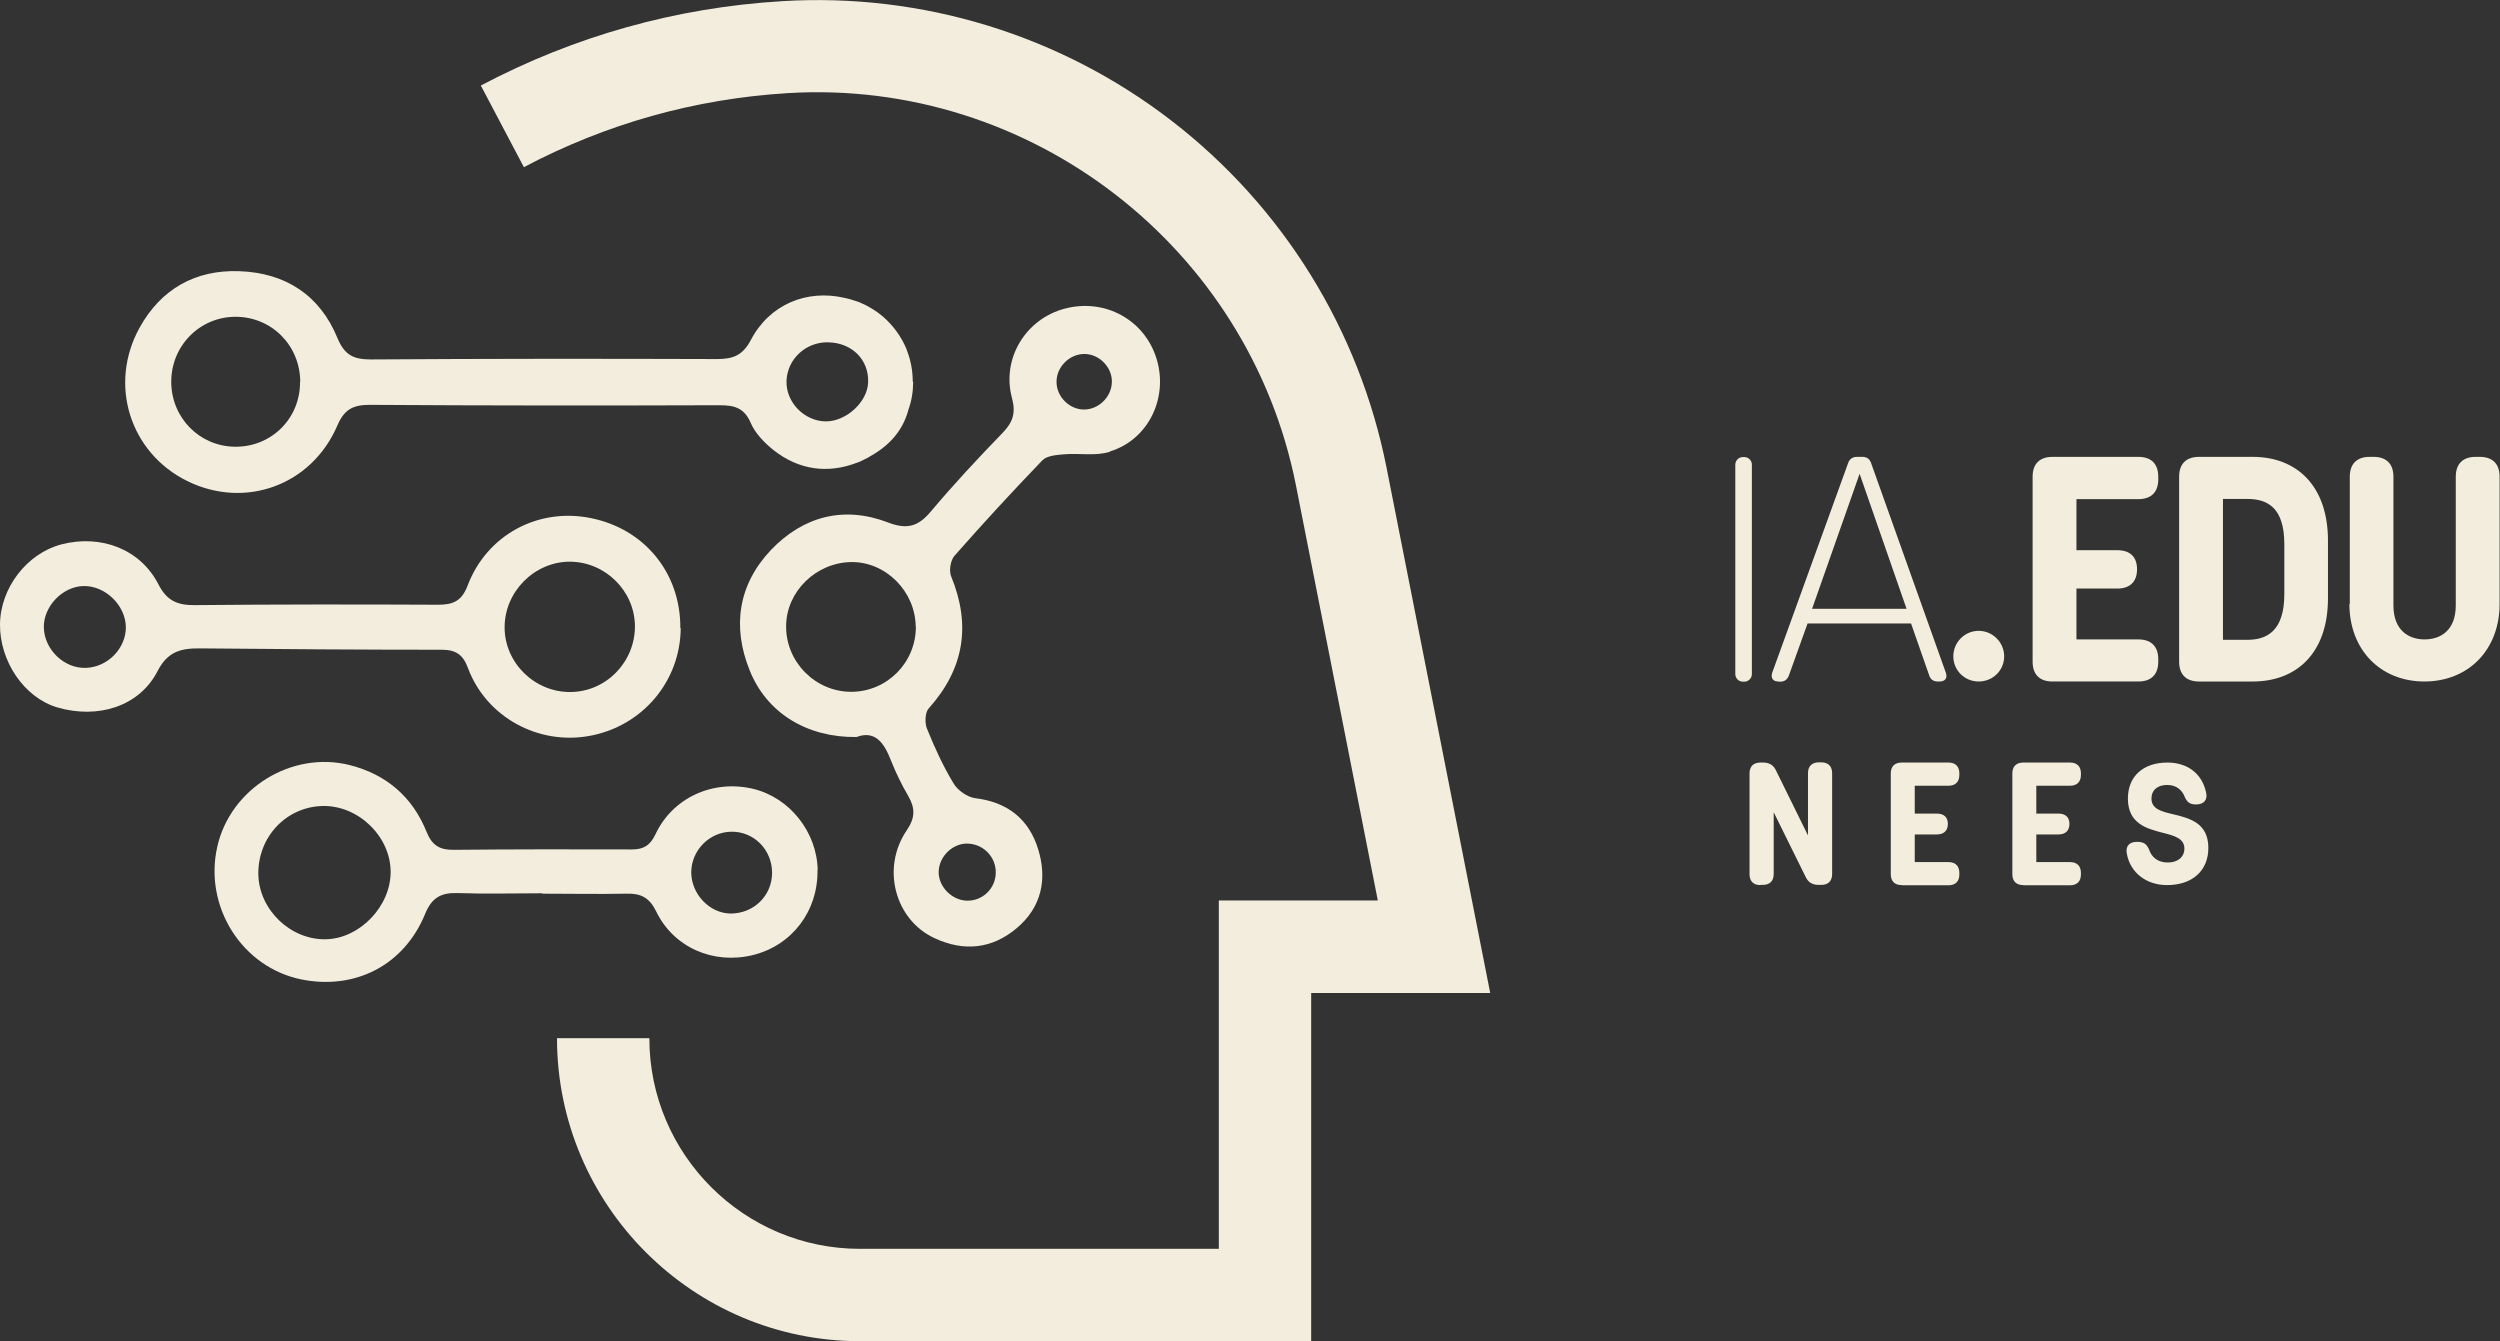 <?xml version="1.0" encoding="UTF-8"?>
<svg id="Camada_1" xmlns="http://www.w3.org/2000/svg" viewBox="0 0 128.32 68.84">
  <rect x="0" y="0" width="128.32" height="68.84" fill="#333333" stroke="none"/>
  <defs>
    <style>
      .cls-1 {
        fill: #f2eddd;
      }
    </style>
  </defs>
  <path class="cls-1" d="M89.46,23.46h.07c.21,0,.39.17.39.39v10.75c0,.21-.17.39-.39.39h-.07c-.21,0-.39-.17-.39-.39v-10.75c0-.21.17-.39.39-.39Z"/>
  <path class="cls-1" d="M91.28,34.98c-.27,0-.4-.17-.32-.44l3.9-10.77c.07-.21.23-.32.45-.32h.28c.22,0,.38.1.45.32l3.84,10.77c.09.27-.05.44-.32.44h-.1c-.22,0-.37-.1-.44-.32l-.93-2.66h-5.31l-.96,2.67c-.07.21-.23.32-.45.32h-.08ZM93.01,31.25h4.85l-2.41-6.93-2.44,6.93Z"/>
  <path class="cls-1" d="M100.26,33.69c0-.72.58-1.31,1.3-1.31s1.31.59,1.31,1.31-.58,1.29-1.31,1.29-1.3-.58-1.3-1.29"/>
  <path class="cls-1" d="M105.35,34.98c-.66,0-1.02-.36-1.02-1.02v-9.49c0-.66.36-1.02,1.02-1.02h4.41c.66,0,1.02.36,1.02,1.02v.13c0,.66-.36,1.02-1.02,1.02h-3.18v2.62h2.09c.66,0,1.02.34,1.02.98s-.36.99-1.02.99h-2.09v2.61h3.18c.66,0,1.02.36,1.02,1.02v.12c0,.66-.36,1.02-1.02,1.02h-4.41Z"/>
  <path class="cls-1" d="M112.87,34.98c-.66,0-1.02-.36-1.02-1.02v-9.49c0-.66.36-1.02,1.02-1.02h2.76c2.27,0,3.86,1.5,3.86,4.3v2.96c0,2.79-1.59,4.27-3.86,4.27h-2.76ZM114.1,32.84h1.26c.98,0,1.89-.44,1.89-2.34v-2.57c0-1.88-.87-2.32-1.89-2.32h-1.26v7.23Z"/>
  <path class="cls-1" d="M120.61,31v-6.53c0-.66.36-1.02,1.02-1.02h.2c.66,0,1.02.36,1.02,1.02v6.6c0,1.33.83,1.75,1.6,1.75.83,0,1.6-.47,1.6-1.75v-6.6c0-.66.36-1.02,1.02-1.02h.21c.66,0,1.02.36,1.02,1.02v6.53c0,2.35-1.6,3.98-3.86,3.98s-3.85-1.63-3.85-3.98"/>
  <path class="cls-1" d="M90.36,45.43c-.36,0-.56-.2-.56-.56v-5.17c0-.36.2-.56.56-.56h.14c.31,0,.53.13.66.41l1.64,3.33v-3.19c0-.36.2-.56.56-.56h.12c.36,0,.56.2.56.56v5.17c0,.36-.2.56-.56.56h-.14c-.31,0-.53-.13-.66-.41l-1.64-3.32v3.17c0,.36-.2.56-.56.56h-.12Z"/>
  <path class="cls-1" d="M97.61,45.43c-.36,0-.56-.2-.56-.56v-5.17c0-.36.2-.56.56-.56h2.4c.36,0,.56.2.56.56v.07c0,.36-.2.56-.56.56h-1.73v1.43h1.14c.36,0,.56.19.56.53s-.2.54-.56.54h-1.14v1.42h1.73c.36,0,.56.2.56.56v.07c0,.36-.2.56-.56.56h-2.4Z"/>
  <path class="cls-1" d="M103.85,45.43c-.36,0-.56-.2-.56-.56v-5.17c0-.36.2-.56.56-.56h2.4c.36,0,.56.2.56.56v.07c0,.36-.2.56-.56.56h-1.73v1.43h1.14c.36,0,.56.19.56.53s-.2.54-.56.54h-1.14v1.42h1.73c.36,0,.56.2.56.56v.07c0,.36-.2.56-.56.56h-2.4Z"/>
  <path class="cls-1" d="M111.23,45.43c-1.07,0-1.88-.64-2.06-1.59-.09-.4.12-.63.51-.63h.04c.35,0,.48.16.58.38.14.42.46.68.97.68.49,0,.85-.26.85-.72,0-.52-.53-.66-1.13-.81-.81-.21-1.77-.47-1.77-1.75,0-1.14.78-1.85,2.03-1.85,1.02,0,1.77.56,1.98,1.52.1.38-.1.63-.5.63h-.04c-.31,0-.44-.15-.54-.36-.14-.38-.44-.64-.92-.64s-.8.26-.8.7c0,.54.53.67,1.14.81.82.2,1.78.44,1.78,1.72,0,1.18-.83,1.91-2.12,1.91h0Z"/>
  <path class="cls-1" d="M56.96,23.19c-.72.23-1.57.06-2.35.13-.38.03-.88.07-1.11.31-1.54,1.6-3.04,3.23-4.51,4.9-.2.23-.29.76-.17,1.05,1.03,2.51.67,4.75-1.15,6.78-.19.21-.21.75-.09,1.04.39.97.83,1.93,1.37,2.82.21.35.71.7,1.11.75,1.66.2,2.76,1.08,3.23,2.63.47,1.53.17,2.96-1.09,4.03-1.28,1.08-2.72,1.23-4.24.52-2.02-.94-2.74-3.59-1.42-5.53.44-.65.44-1.13.08-1.76-.34-.58-.64-1.2-.89-1.83-.35-.9-.81-1.56-1.77-1.2-2.53.03-4.6-1.22-5.48-3.42-.91-2.25-.59-4.41,1.1-6.19,1.66-1.73,3.74-2.27,6.01-1.4.99.38,1.56.19,2.2-.58,1.17-1.39,2.41-2.72,3.68-4.03.52-.54.68-1.02.47-1.79-.54-2.03.72-4.06,2.72-4.58,2.05-.54,4.08.57,4.7,2.56.62,1.99-.39,4.15-2.38,4.77M48.18,44.74c-.02.76.67,1.47,1.45,1.49.8.02,1.47-.62,1.48-1.43.02-.8-.62-1.47-1.43-1.5-.77-.03-1.48.65-1.5,1.44M47,32.15c-.02-1.8-1.54-3.32-3.3-3.3-1.81.02-3.34,1.51-3.35,3.28-.02,1.84,1.49,3.37,3.33,3.38,1.85,0,3.34-1.5,3.33-3.36M57.07,19.63c.03-.75-.61-1.43-1.36-1.46-.79-.03-1.49.65-1.48,1.44,0,.75.66,1.41,1.41,1.41.75,0,1.41-.64,1.43-1.4"/>
  <path class="cls-1" d="M34.94,32.24c-.02,2.73-1.96,5.03-4.67,5.53-2.64.49-5.31-.96-6.25-3.48-.25-.68-.61-.94-1.35-.94-4.13,0-8.25-.03-12.38-.07-.98-.01-1.68.14-2.21,1.18-.93,1.8-3.05,2.46-5.14,1.85C1.25,35.81-.02,33.95,0,32.04c.02-1.87,1.39-3.64,3.16-4.1,2.02-.52,4.04.24,4.97,2.05.44.86.99,1.08,1.88,1.07,4.16-.04,8.32-.04,12.48-.02.77,0,1.21-.19,1.51-.98.99-2.61,3.62-4.01,6.31-3.47,2.77.55,4.63,2.82,4.61,5.65M6.46,32.18c-.02-1.12-1.06-2.12-2.17-2.1-1.08.02-2.06,1.05-2.04,2.12.02,1.14,1.05,2.13,2.17,2.08,1.12-.04,2.06-1.02,2.04-2.11M32.59,32.11c-.03-1.8-1.53-3.27-3.34-3.28-1.82,0-3.35,1.54-3.35,3.37,0,1.83,1.55,3.34,3.39,3.32,1.84-.02,3.32-1.56,3.3-3.41"/>
  <path class="cls-1" d="M41.96,44.67c.03,2.09-1.3,3.85-3.31,4.35-2.03.5-4.07-.38-4.97-2.24-.34-.7-.78-.93-1.51-.91-1.45.03-2.89,0-4.34,0v-.02c-1.45,0-2.9.04-4.34-.01-.86-.03-1.33.24-1.67,1.07-1.08,2.64-3.6,3.92-6.36,3.36-3.03-.62-5-3.72-4.31-6.8.67-3,3.83-4.95,6.8-4.2,1.89.48,3.23,1.64,3.95,3.44.28.69.68.92,1.39.91,3.05-.03,6.1-.03,9.15-.02.6,0,.93-.21,1.2-.77.88-1.89,2.96-2.83,5.02-2.34,1.87.45,3.28,2.22,3.31,4.18M20.05,44.75c0-1.81-1.65-3.41-3.47-3.38-1.87.03-3.34,1.57-3.32,3.49.02,1.82,1.65,3.4,3.48,3.35,1.73-.04,3.32-1.7,3.31-3.46M39.63,44.8c0-1.18-.93-2.13-2.1-2.11-1.12.02-2.04.95-2.05,2.08,0,1.12.94,2.11,2.02,2.12,1.19,0,2.12-.91,2.13-2.08"/>
  <path class="cls-1" d="M46.87,19.6c0,.5-.08.98-.24,1.42-.27,1.04-.94,1.81-1.88,2.35-.06.03-.12.07-.18.11-.08.04-.17.08-.26.13-.03.01-.06.03-.08.04-.05.03-.11.05-.16.07-.04.02-.08.03-.11.04-1.48.56-2.95.37-4.26-.66-.47-.38-.94-.86-1.17-1.4-.34-.78-.85-.9-1.6-.9-5.98.02-11.96.02-17.95-.02-.85,0-1.3.22-1.66,1.05-1.32,3.09-4.75,4.32-7.71,2.86-2.94-1.45-4.06-4.96-2.44-7.88,1.1-1.98,2.86-2.97,5.11-2.89,2.37.08,4.14,1.23,5.04,3.43.37.89.84,1.1,1.72,1.1,5.92-.04,11.84-.04,17.76-.02.82,0,1.32-.18,1.74-.98.96-1.83,2.87-2.61,4.81-2.16.06.01.11.03.17.04.04.01.08.02.12.03.06.02.13.04.19.06.04.01.08.03.13.04.05.02.11.04.16.06.02,0,.03.01.05.02.42.18.81.42,1.15.71.52.45.94,1.02,1.21,1.67,0,0,0,0,0,.01.07.17.12.34.17.51.1.37.15.76.15,1.15M15.41,19.61c0-1.87-1.46-3.35-3.32-3.35-1.84,0-3.32,1.5-3.3,3.37.02,1.83,1.46,3.28,3.27,3.3,1.87.02,3.35-1.45,3.34-3.32M44.56,19.62c.04-1.16-.83-2.03-2.06-2.05-1.14-.02-2.09.86-2.13,1.98-.04,1.09.91,2.07,2.02,2.08,1.05,0,2.14-1,2.17-2.01"/>
  <path class="cls-1" d="M67.3,68.84h-23.16c-8.57,0-15.55-6.98-15.55-15.55h4.74c0,5.96,4.85,10.81,10.81,10.81h18.42v-17.88h8.16l-4.2-21.3c-2.42-12.24-13.63-20.9-26.09-20.14-4.76.29-9.32,1.57-13.54,3.8l-2.21-4.19C29.49,1.85,34.69.39,40.14.06c7.2-.44,14.3,1.74,20.01,6.15,5.71,4.41,9.62,10.73,11.02,17.8l5.32,26.96h-9.19v17.88Z"/>
</svg>